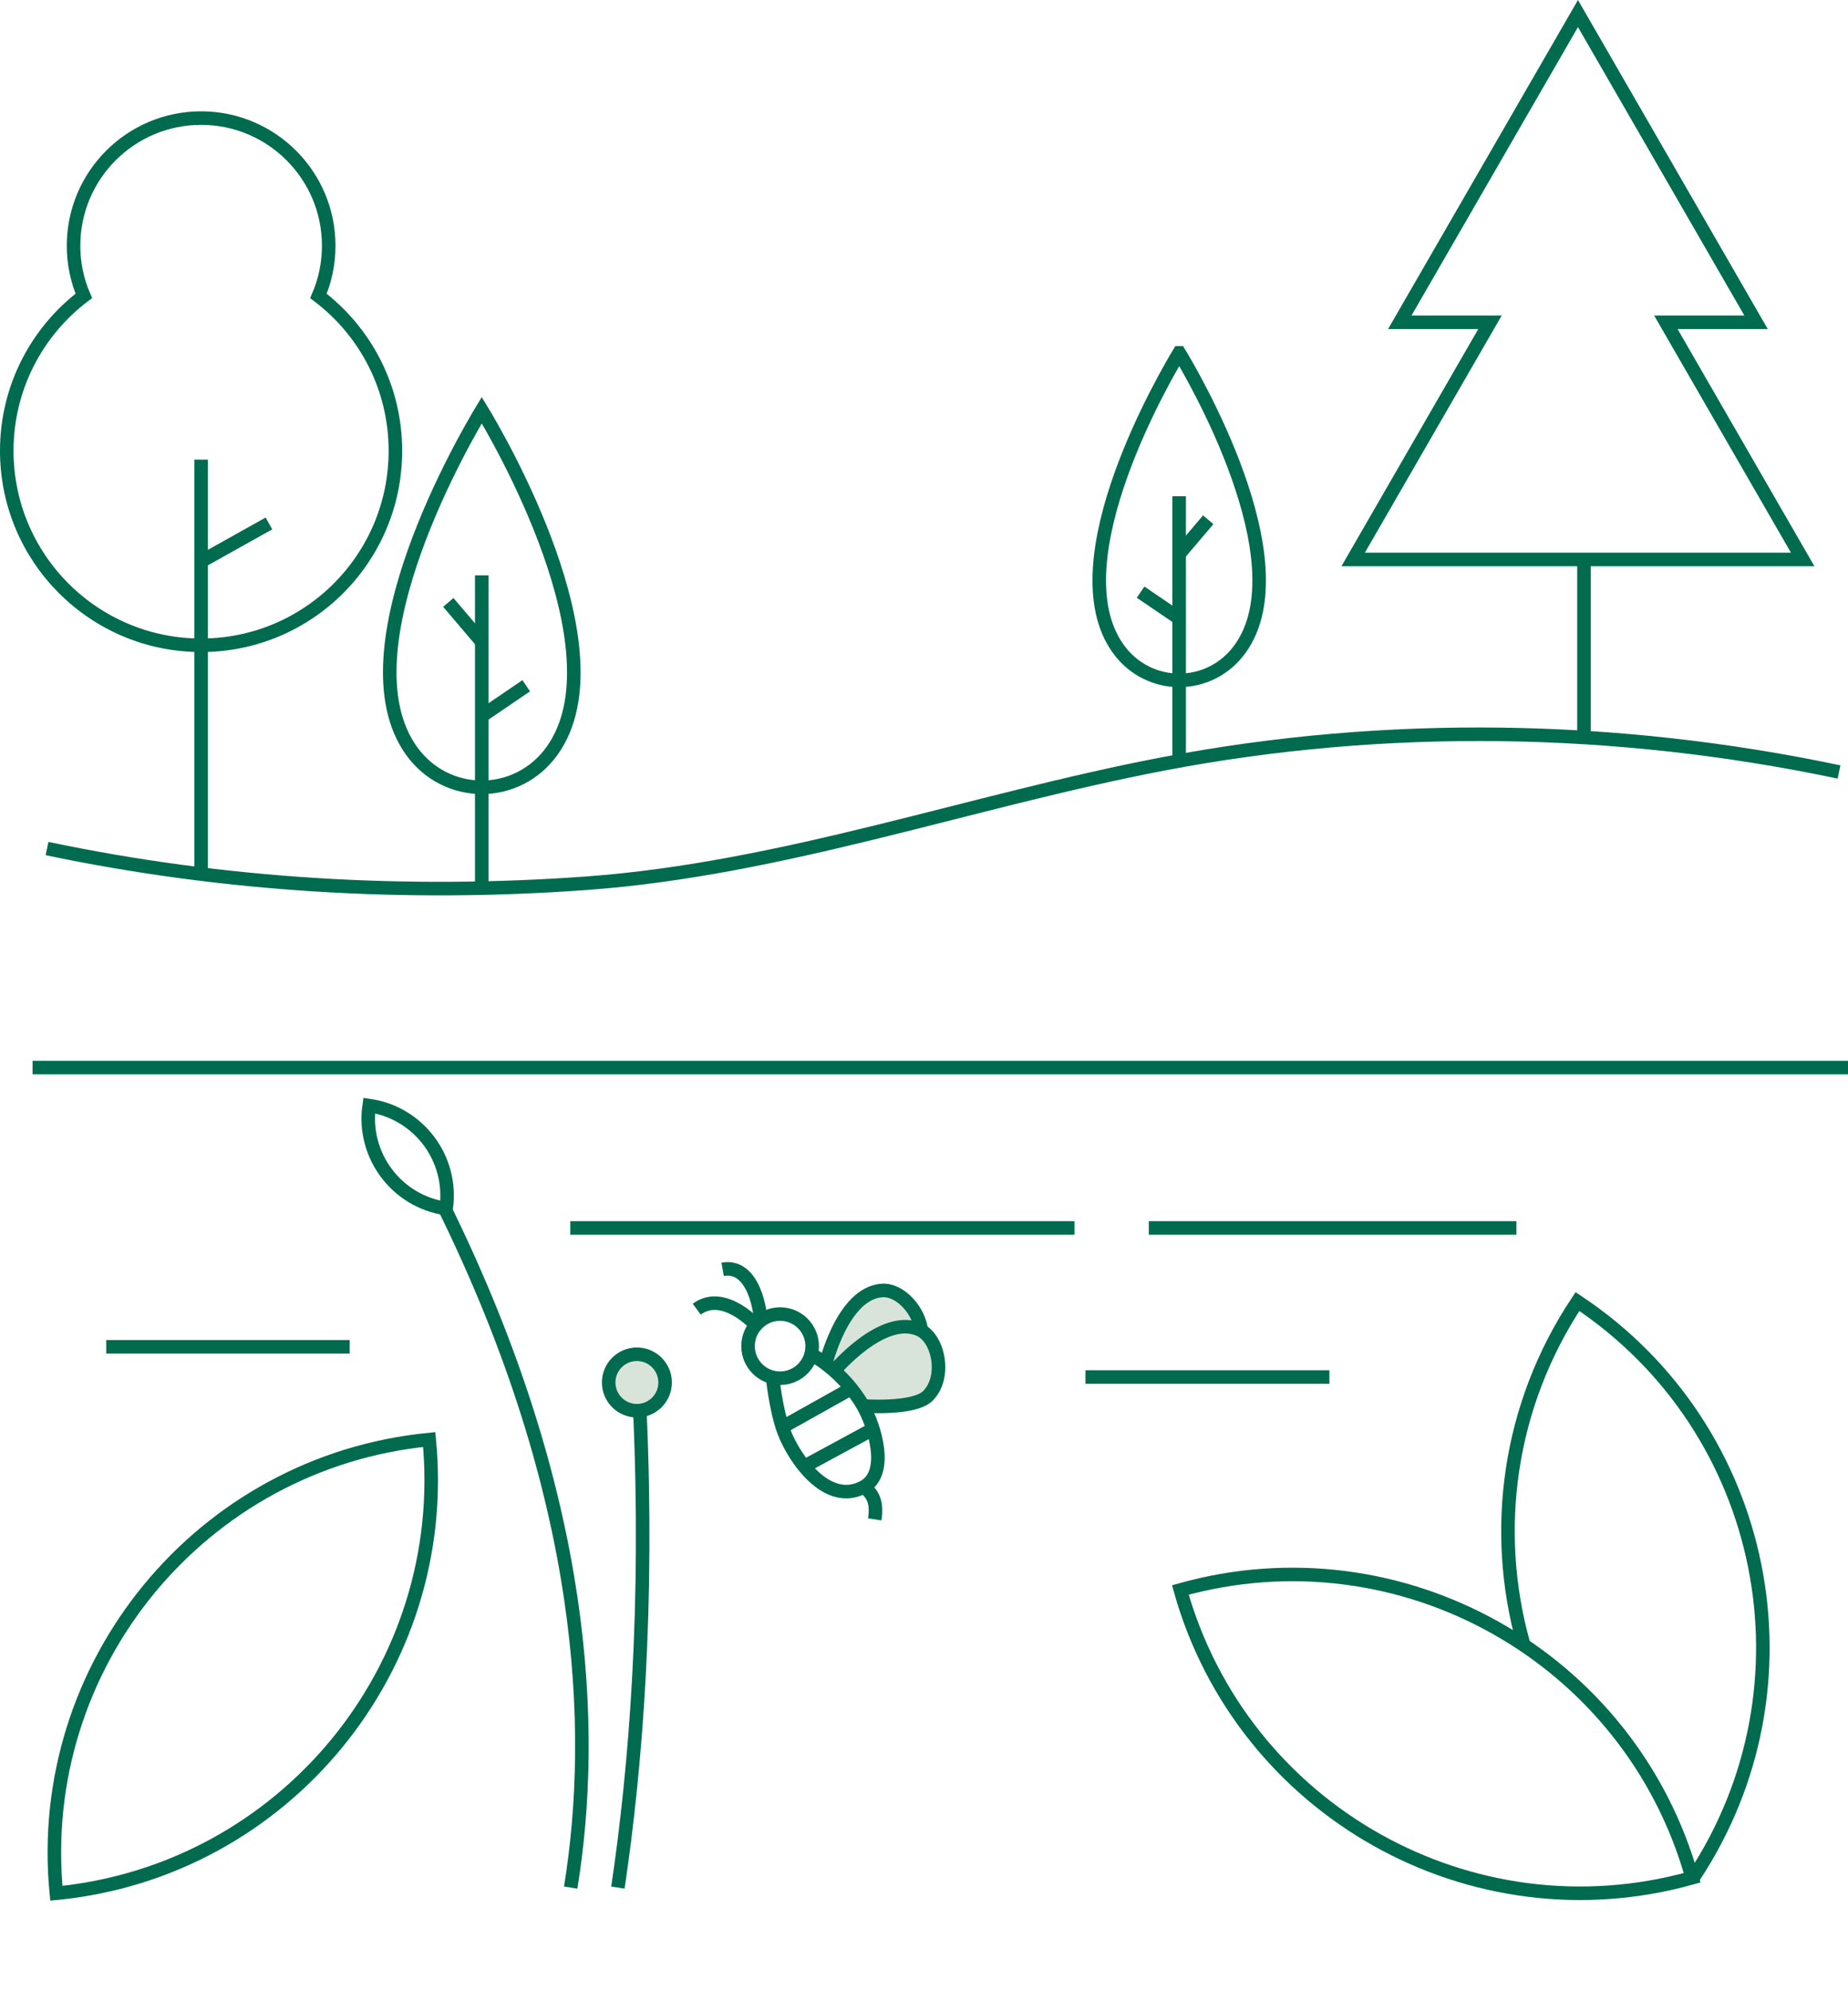 <svg width="273" height="294" viewBox="0 0 273 294" fill="none" xmlns="http://www.w3.org/2000/svg">
<path d="M199.9 82.603L220.111 47.588H206.785L233.109 2L259.421 47.588H246.095L266.306 82.603H199.9Z" stroke="#006B4E" stroke-width="2" stroke-miterlimit="10"/>
<path d="M233.994 82.452V109.042" stroke="#006B4E" stroke-width="2" stroke-miterlimit="10"/>
<path d="M71.168 60.561C73.202 63.896 92.175 96.006 81.564 110.848C76.423 118.036 65.939 118.049 60.785 110.848C50.162 96.006 69.147 63.909 71.168 60.561Z" stroke="#006B4E" stroke-width="2" stroke-miterlimit="10"/>
<path d="M71.168 84.953V130.377" stroke="#006B4E" stroke-width="2" stroke-miterlimit="10"/>
<path d="M71.168 105.72L77.737 101.248" stroke="#006B4E" stroke-width="2" stroke-miterlimit="10"/>
<path d="M71.168 94.755L66.228 88.945" stroke="#006B4E" stroke-width="2" stroke-miterlimit="10"/>
<path d="M174.195 52.098C172.439 55.003 155.954 82.881 165.175 95.766C169.647 102.019 178.755 102.019 183.226 95.766C192.448 82.881 175.963 54.99 174.207 52.098H174.195Z" stroke="#006B4E" stroke-width="2" stroke-miterlimit="10"/>
<path d="M174.193 73.269V112.718" stroke="#006B4E" stroke-width="2" stroke-miterlimit="10"/>
<path d="M174.193 91.307L168.496 87.429" stroke="#006B4E" stroke-width="2" stroke-miterlimit="10"/>
<path d="M174.193 81.795L178.488 76.742" stroke="#006B4E" stroke-width="2" stroke-miterlimit="10"/>
<path d="M1 66.561C1 82.427 13.859 95.273 29.712 95.273C45.565 95.273 58.411 82.427 58.411 66.561C58.411 57.214 53.953 48.927 47.043 43.697C48.016 41.424 48.559 38.923 48.559 36.283C48.559 25.874 40.108 17.436 29.712 17.436C19.316 17.436 10.865 25.874 10.865 36.283C10.865 38.898 11.396 41.399 12.381 43.685C5.472 48.914 1 57.214 1 66.561Z" stroke="#006B4E" stroke-width="2" stroke-miterlimit="10"/>
<path d="M29.713 67.862V128.747" stroke="#006B4E" stroke-width="2" stroke-miterlimit="10"/>
<path d="M29.713 82.882L39.73 77.286" stroke="#006B4E" stroke-width="2" stroke-miterlimit="10"/>
<path d="M271.676 113.981C238.922 107.084 204.828 106.49 171.948 112.768C143.4 118.213 115.673 128.305 86.544 130.415C60.017 132.335 33.061 130.769 6.951 125.286" stroke="#006B4E" stroke-width="2" stroke-miterlimit="10"/>
<path d="M273 157.624H4.814" stroke="#006B4E" stroke-width="2" stroke-miterlimit="10"/>
<path d="M224.015 181.308H169.711" stroke="#006B4E" stroke-width="2" stroke-miterlimit="10"/>
<path d="M196.39 203.313H160.352" stroke="#006B4E" stroke-width="2" stroke-miterlimit="10"/>
<path d="M158.734 181.308H84.244" stroke="#006B4E" stroke-width="2" stroke-miterlimit="10"/>
<path d="M51.654 198.854H15.691" stroke="#006B4E" stroke-width="2" stroke-miterlimit="10"/>
<path d="M249.975 277.25C217.378 286.387 183.504 267.337 174.37 234.753C206.966 225.615 240.84 244.665 249.975 277.25Z" stroke="#006B4E" stroke-width="2" stroke-miterlimit="10"/>
<path d="M63.408 212.545C66.694 246.238 42.004 276.251 8.323 279.535C5.037 245.842 29.727 215.83 63.408 212.545Z" stroke="#006B4E" stroke-width="2" stroke-miterlimit="10"/>
<path d="M250.162 277.197C268.907 248.99 261.253 210.917 233.033 192.172C222.763 207.621 220.414 226.025 225.025 242.598" stroke="#006B4E" stroke-width="2" stroke-miterlimit="10"/>
<path d="M91.281 278.7C93.959 260.737 95.816 237.053 94.515 208.088" stroke="#006B4E" stroke-width="2" stroke-miterlimit="10"/>
<path d="M84.308 278.7C88.111 255.28 86.683 221.111 65.639 178.302" stroke="#006B4E" stroke-width="2" stroke-miterlimit="10"/>
<path d="M65.908 178.441C58.57 177.381 53.478 170.57 54.538 163.231C61.877 164.291 66.969 171.102 65.908 178.441Z" stroke="#006B4E" stroke-width="2" stroke-miterlimit="10"/>
<path d="M94.087 208.29C96.389 208.29 98.255 206.424 98.255 204.121C98.255 201.819 96.389 199.953 94.087 199.953C91.784 199.953 89.918 201.819 89.918 204.121C89.918 206.424 91.784 208.29 94.087 208.29Z" fill="#D8E4DA" stroke="#006B4E" stroke-width="2" stroke-miterlimit="10"/>
<path d="M121.898 201.671C121.898 201.671 124.412 190.883 130.349 190.53C132.951 190.378 135.857 193.486 136.134 196.656" fill="#D8E4DA"/>
<path d="M121.898 201.671C121.898 201.671 124.412 190.883 130.349 190.53C132.951 190.378 135.857 193.486 136.134 196.656" stroke="#006B4E" stroke-width="2" stroke-miterlimit="10"/>
<path d="M123.225 202.416C123.225 202.416 130.336 193.928 135.793 196.302C138.686 197.565 139.823 203.326 137.082 206.092C134.985 208.189 127.279 207.57 127.279 207.57" fill="#D8E4DA"/>
<path d="M123.225 202.416C123.225 202.416 130.336 193.928 135.793 196.302C138.686 197.565 139.823 203.326 137.082 206.092C134.985 208.189 127.279 207.57 127.279 207.57" stroke="#006B4E" stroke-width="2" stroke-miterlimit="10"/>
<path d="M115.241 203.49C117.857 203.49 119.978 201.369 119.978 198.753C119.978 196.137 117.857 194.016 115.241 194.016C112.625 194.016 110.504 196.137 110.504 198.753C110.504 201.369 112.625 203.49 115.241 203.49Z" stroke="#006B4E" stroke-width="2" stroke-miterlimit="10"/>
<path d="M119.725 199.89C119.725 199.89 124.474 202.303 127.481 207.532C129.186 210.488 131.397 217.473 127.594 219.545C122.15 222.501 117.287 215.238 115.847 211.473C114.584 208.164 114.129 203.275 114.129 203.275" stroke="#006B4E" stroke-width="2" stroke-miterlimit="10"/>
<path d="M111.743 195.721C111.743 195.721 106.93 190.34 102.926 193.296" stroke="#006B4E" stroke-width="2" stroke-miterlimit="10"/>
<path d="M112.348 194.521C112.348 194.521 111.666 186.551 106.752 187.41" stroke="#006B4E" stroke-width="2" stroke-miterlimit="10"/>
<path d="M127.596 219.532C129.086 220.619 129.579 222.021 129.225 224.332" stroke="#006B4E" stroke-width="2" stroke-miterlimit="10"/>
<path d="M128.896 211.044L118.74 216.551" stroke="#006B4E" stroke-width="2" stroke-miterlimit="10"/>
<path d="M125.675 205.056L115.898 210.526" stroke="#006B4E" stroke-width="2" stroke-miterlimit="10"/>
</svg>
